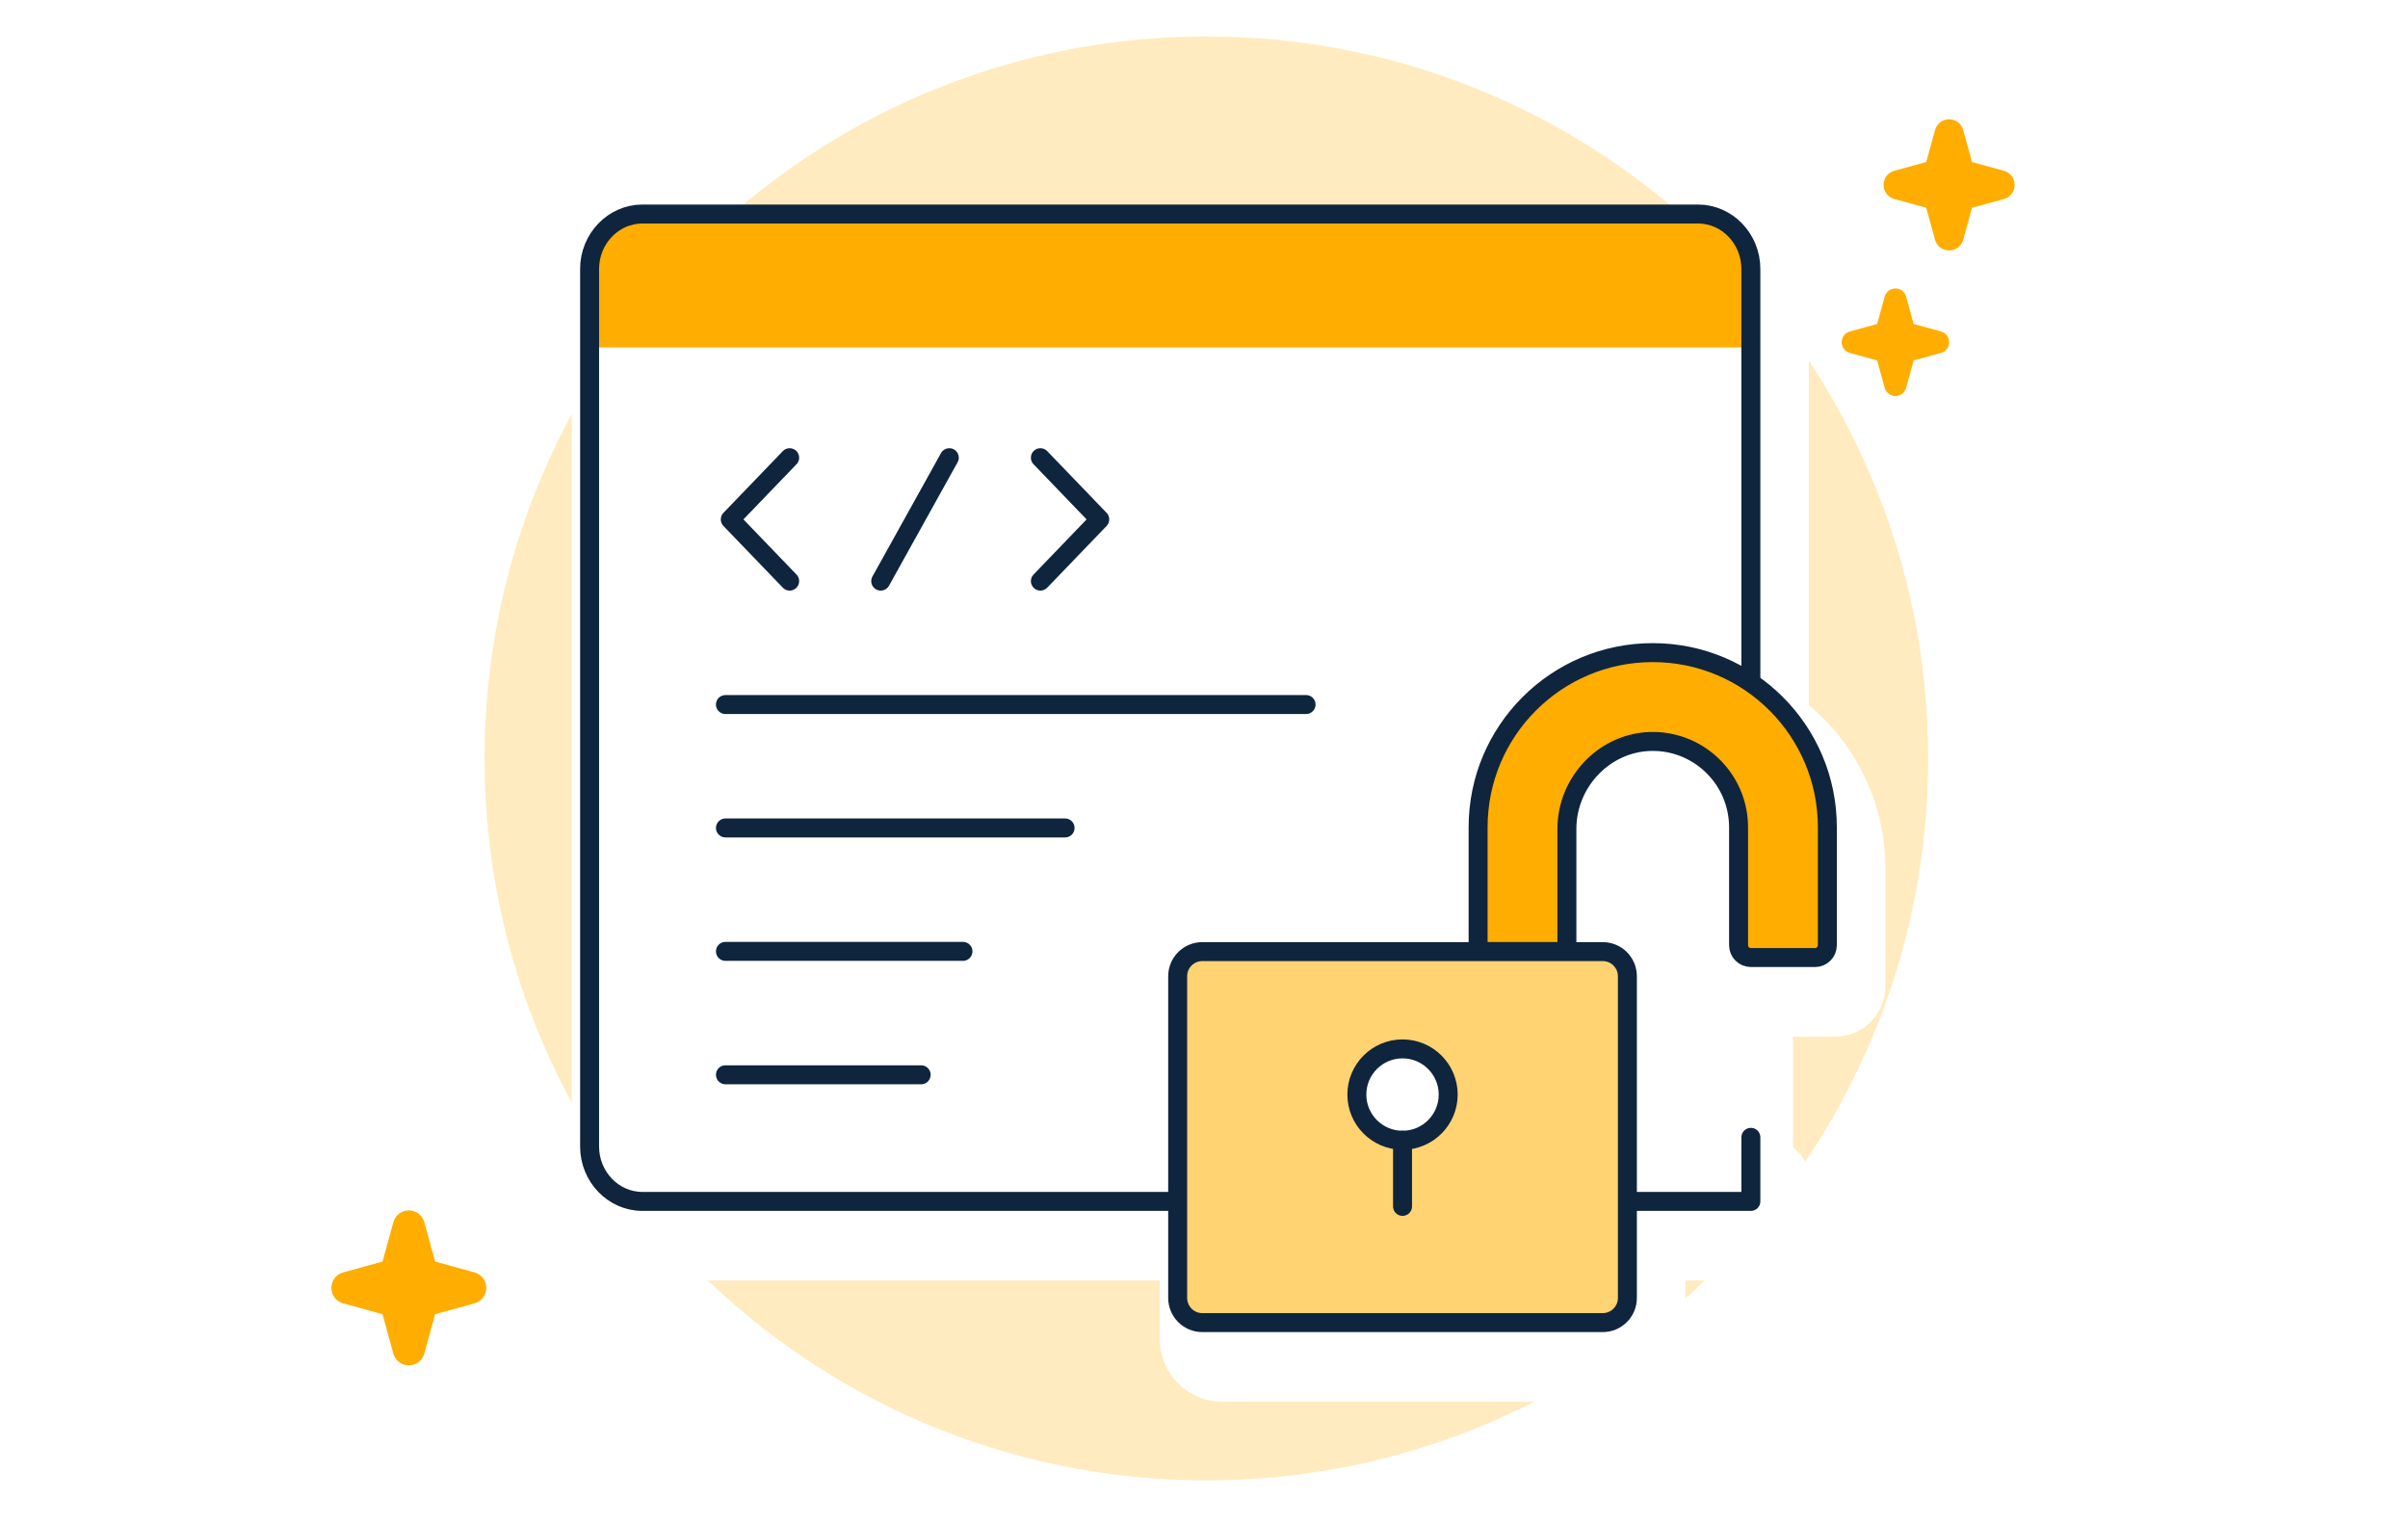 <?xml version="1.0" encoding="UTF-8"?> <svg xmlns="http://www.w3.org/2000/svg" width="254" height="161" viewBox="0 0 254 161" fill="none"><g clip-path="url(#clip0_193_9864)"><rect width="253" height="160" transform="translate(0.75 0.106)" fill="white"></rect><path d="M0.75 7.98C0.75 3.562 4.332 -0.02 8.75 -0.02H245.75C250.168 -0.02 253.75 3.562 253.75 7.98V151.98C253.75 156.399 250.168 159.98 245.75 159.98H8.75C4.332 159.98 0.75 156.399 0.75 151.98V7.98Z" fill="white"></path><path d="M127.25 156.118C169.3 156.118 203.388 122.03 203.388 79.98C203.388 37.931 169.3 3.843 127.25 3.843C85.201 3.843 51.112 37.931 51.112 79.98C51.112 122.03 85.201 156.118 127.25 156.118Z" fill="#FFEBBF"></path><path d="M204.731 34.956L201.853 34.165L201.063 31.287C200.921 30.77 200.466 30.423 199.93 30.423C199.394 30.423 198.939 30.77 198.797 31.287L198.007 34.165L195.129 34.956C194.612 35.098 194.265 35.553 194.265 36.088C194.265 36.624 194.612 37.08 195.129 37.222L198.007 38.012L198.797 40.89C198.939 41.407 199.394 41.754 199.93 41.754C200.466 41.754 200.921 41.407 201.063 40.89L201.853 38.012L204.731 37.222C205.248 37.08 205.595 36.624 205.595 36.088C205.595 35.553 205.248 35.098 204.731 34.956Z" fill="#FFAD00"></path><path d="M211.377 18.012L208.008 17.087L207.082 13.718C206.896 13.04 206.299 12.584 205.596 12.584C204.892 12.584 204.295 13.04 204.109 13.718L203.183 17.087L199.814 18.012C199.136 18.198 198.681 18.796 198.681 19.499C198.681 20.202 199.136 20.8 199.814 20.986L203.183 21.912L204.109 25.28C204.295 25.959 204.892 26.414 205.596 26.414C206.299 26.414 206.896 25.959 207.082 25.281L208.008 21.912L211.377 20.986C212.055 20.8 212.51 20.202 212.51 19.499C212.51 18.796 212.055 18.199 211.377 18.012Z" fill="#FFAD00"></path><path d="M50.046 134.186L45.896 133.046L44.757 128.896C44.552 128.151 43.895 127.651 43.123 127.651H43.123C42.35 127.652 41.694 128.152 41.489 128.896L40.349 133.046L36.199 134.186C35.455 134.391 34.954 135.047 34.954 135.819C34.954 136.592 35.454 137.248 36.199 137.453L40.349 138.593L41.489 142.742C41.694 143.487 42.35 143.988 43.123 143.988H43.123C43.895 143.988 44.552 143.488 44.757 142.742L45.896 138.593L50.046 137.453C50.791 137.248 51.292 136.592 51.291 135.819C51.291 135.047 50.791 134.39 50.046 134.186Z" fill="#FFAD00"></path><g filter="url(#filter0_d_193_9864)"><path d="M179.232 21.911C182.882 21.911 185.8 24.999 185.8 28.696V71.825C190.688 75.352 193.87 81.096 193.87 87.584V100.022C193.87 101.292 192.841 102.321 191.571 102.321H184.803C184.568 102.321 184.341 102.285 184.128 102.22V119.542C184.306 119.38 184.541 119.281 184.8 119.281C185.352 119.281 185.8 119.729 185.8 120.281V127.04C185.8 127.592 185.352 128.04 184.8 128.04H172.778V137.222C172.778 139.208 171.168 140.819 169.182 140.819H126.939C124.953 140.819 123.342 139.208 123.342 137.222V128.04H67.877C67.613 128.04 67.354 128.021 67.099 127.99H66.488L66.193 127.812C65.042 127.496 64.018 126.866 63.208 126.018L62.309 125.477V124.839C61.675 123.793 61.309 122.563 61.309 121.255V28.696C61.309 24.999 64.227 21.911 67.877 21.911H179.232ZM95.743 36.977H183.8V36.976H95.743V36.977Z" fill="white"></path><path d="M179.232 21.911L179.233 18.911H179.232V21.911ZM185.8 28.696H188.8V28.696L185.8 28.696ZM185.8 71.825H182.8C182.8 72.789 183.263 73.694 184.045 74.258L185.8 71.825ZM193.87 87.584H196.87V87.584L193.87 87.584ZM193.87 100.022L196.87 100.023V100.022H193.87ZM184.803 102.321L184.802 105.321H184.803V102.321ZM184.128 102.22L185.009 99.352C184.099 99.073 183.11 99.241 182.345 99.807C181.58 100.373 181.128 101.268 181.128 102.22H184.128ZM184.128 119.542H181.128C181.128 120.73 181.828 121.805 182.915 122.286C184.001 122.766 185.268 122.56 186.146 121.761L184.128 119.542ZM184.8 119.281L184.8 116.281H184.799L184.8 119.281ZM185.8 120.281H188.8V120.28L185.8 120.281ZM185.8 127.04L188.8 127.041V127.04H185.8ZM184.8 128.04V131.04H184.8L184.8 128.04ZM172.778 128.04V125.04C171.121 125.04 169.778 126.383 169.778 128.04H172.778ZM172.778 137.222L175.778 137.222V137.222H172.778ZM169.182 140.819V143.819H169.182L169.182 140.819ZM126.939 140.819L126.939 143.819H126.939V140.819ZM123.342 137.222H120.342V137.222L123.342 137.222ZM123.342 128.04H126.342C126.342 126.383 124.999 125.04 123.342 125.04V128.04ZM67.099 127.99L67.463 125.013C67.343 124.998 67.221 124.99 67.099 124.99V127.99ZM66.488 127.99L64.94 130.56C65.407 130.841 65.943 130.99 66.488 130.99V127.99ZM66.193 127.812L67.742 125.243C67.507 125.101 67.253 124.992 66.988 124.92L66.193 127.812ZM63.208 126.018L65.378 123.946C65.193 123.753 64.984 123.585 64.754 123.447L63.208 126.018ZM62.309 125.477H59.309C59.309 126.529 59.86 127.505 60.762 128.047L62.309 125.477ZM62.309 124.839H65.309C65.309 124.291 65.158 123.753 64.874 123.284L62.309 124.839ZM61.309 121.255H58.309V121.255L61.309 121.255ZM61.309 28.696L58.309 28.696V28.696H61.309ZM95.743 36.977H92.743C92.743 38.633 94.086 39.977 95.743 39.977V36.977ZM183.8 36.977V39.977C185.457 39.977 186.8 38.633 186.8 36.977H183.8ZM183.8 36.976H186.8C186.8 35.319 185.457 33.976 183.8 33.976V36.976ZM95.743 36.976V33.976C94.086 33.976 92.743 35.319 92.743 36.976H95.743ZM179.232 21.911L179.232 24.911C181.113 24.911 182.8 26.542 182.8 28.696L185.8 28.696L188.8 28.696C188.8 23.457 184.652 18.911 179.233 18.911L179.232 21.911ZM185.8 28.696H182.8V71.825H185.8H188.8V28.696H185.8ZM185.8 71.825L184.045 74.258C188.185 77.245 190.87 82.101 190.87 87.584L193.87 87.584L196.87 87.584C196.87 80.091 193.191 73.459 187.555 69.392L185.8 71.825ZM193.87 87.584H190.87V100.022H193.87H196.87V87.584H193.87ZM193.87 100.022L190.87 100.022C190.87 99.635 191.183 99.321 191.571 99.321V102.321V105.321C194.498 105.321 196.869 102.948 196.87 100.023L193.87 100.022ZM191.571 102.321V99.321H184.803V102.321V105.321H191.571V102.321ZM184.803 102.321L184.803 99.321C184.876 99.321 184.946 99.333 185.009 99.352L184.128 102.22L183.247 105.088C183.737 105.238 184.26 105.321 184.802 105.321L184.803 102.321ZM184.128 102.22H181.128V119.542H184.128H187.128V102.22H184.128ZM184.128 119.542L186.146 121.761C185.799 122.077 185.324 122.281 184.801 122.281L184.8 119.281L184.799 116.281C183.758 116.282 182.812 116.683 182.109 117.323L184.128 119.542ZM184.8 119.281L184.799 122.281C183.695 122.281 182.8 121.386 182.8 120.282L185.8 120.281L188.8 120.28C188.799 118.072 187.009 116.282 184.8 116.281L184.8 119.281ZM185.8 120.281H182.8V127.04H185.8H188.8V120.281H185.8ZM185.8 127.04L182.8 127.039C182.8 125.935 183.695 125.04 184.799 125.04L184.8 128.04L184.8 131.04C187.009 131.04 188.799 129.249 188.8 127.041L185.8 127.04ZM184.8 128.04V125.04H172.778V128.04V131.04H184.8V128.04ZM172.778 128.04H169.778V137.222H172.778H175.778V128.04H172.778ZM172.778 137.222L169.778 137.222C169.778 137.552 169.511 137.819 169.181 137.819L169.182 140.819L169.182 143.819C172.826 143.819 175.778 140.865 175.778 137.222L172.778 137.222ZM169.182 140.819V137.819H126.939V140.819V143.819H169.182V140.819ZM126.939 140.819L126.94 137.819C126.609 137.819 126.342 137.551 126.342 137.222L123.342 137.222L120.342 137.222C120.342 140.865 123.296 143.819 126.939 143.819L126.939 140.819ZM123.342 137.222H126.342V128.04H123.342H120.342V137.222H123.342ZM123.342 128.04V125.04H67.877V128.04V131.04H123.342V128.04ZM67.877 128.04V125.04C67.754 125.04 67.617 125.031 67.463 125.013L67.099 127.99L66.734 130.968C67.09 131.012 67.473 131.04 67.877 131.04V128.04ZM67.099 127.99V124.99H66.488V127.99V130.99H67.099V127.99ZM66.488 127.99L68.037 125.421L67.742 125.243L66.193 127.812L64.645 130.382L64.94 130.56L66.488 127.99ZM66.193 127.812L66.988 124.92C66.384 124.754 65.828 124.418 65.378 123.946L63.208 126.018L61.038 128.089C62.207 129.314 63.701 130.239 65.399 130.705L66.193 127.812ZM63.208 126.018L64.754 123.447L63.855 122.906L62.309 125.477L60.762 128.047L61.662 128.588L63.208 126.018ZM62.309 125.477H65.309V124.839H62.309H59.309V125.477H62.309ZM62.309 124.839L64.874 123.284C64.516 122.693 64.309 121.997 64.309 121.255L61.309 121.255L58.309 121.255C58.309 123.128 58.834 124.894 59.743 126.393L62.309 124.839ZM61.309 121.255H64.309V28.696H61.309H58.309V121.255H61.309ZM61.309 28.696L64.309 28.696C64.309 26.542 65.995 24.911 67.877 24.911V21.911V18.911C62.458 18.911 58.309 23.456 58.309 28.696L61.309 28.696ZM67.877 21.911V24.911H179.232V21.911V18.911H67.877V21.911ZM95.743 36.977V39.977H183.8V36.977V33.977H95.743V36.977ZM183.8 36.977H186.8V36.976H183.8H180.8V36.977H183.8ZM183.8 36.976V33.976H95.743V36.976V39.976H183.8V36.976ZM95.743 36.976H92.743V36.977H95.743H98.743V36.976H95.743Z" fill="white"></path></g><path d="M95.626 127.651V32.123H64.281H62.191V125.137L66.37 127.651H95.626Z" fill="white"></path><path d="M94.924 36.638V38.982V125.723H101.957H184.01V38.982V36.638H94.924Z" fill="white"></path><path d="M184.037 36.635H62.192V24.914L68.962 22.569H181.781L184.037 27.258V36.635Z" fill="#FFAD00"></path><path d="M184.684 119.942V126.7H67.76C64.698 126.7 62.192 124.097 62.192 120.915V28.356C62.192 25.175 64.698 22.571 67.76 22.571H179.116C182.178 22.571 184.684 25.175 184.684 28.356V76.823V88.245" stroke="#0F243D" stroke-width="2" stroke-miterlimit="22.926" stroke-linecap="round" stroke-linejoin="round"></path><path d="M76.521 74.3H137.766" stroke="#0F243D" stroke-width="2" stroke-miterlimit="22.926" stroke-linecap="round" stroke-linejoin="round"></path><path d="M76.521 87.315H112.346" stroke="#0F243D" stroke-width="2" stroke-miterlimit="22.926" stroke-linecap="round" stroke-linejoin="round"></path><path d="M76.521 100.331H101.575" stroke="#0F243D" stroke-width="2" stroke-miterlimit="22.926" stroke-linecap="round" stroke-linejoin="round"></path><path d="M76.521 113.347H97.165" stroke="#0F243D" stroke-width="2" stroke-miterlimit="22.926" stroke-linecap="round" stroke-linejoin="round"></path><path d="M100.134 48.267L92.901 61.283" stroke="#0F243D" stroke-width="2" stroke-miterlimit="22.926" stroke-linecap="round" stroke-linejoin="round"></path><path d="M83.295 61.283L77.031 54.775L83.295 48.267" stroke="#0F243D" stroke-width="2" stroke-miterlimit="22.926" stroke-linecap="round" stroke-linejoin="round"></path><path d="M109.741 61.283L116.004 54.775L109.741 48.267" stroke="#0F243D" stroke-width="2" stroke-miterlimit="22.926" stroke-linecap="round" stroke-linejoin="round"></path><path d="M165.279 87.424V100.354H155.913V87.244C155.913 77.071 164.16 68.824 174.333 68.824C184.506 68.824 192.753 77.071 192.753 87.244V99.682C192.753 100.399 192.172 100.981 191.454 100.981H184.686C183.969 100.981 183.387 100.399 183.387 99.682V87.244C183.387 82.304 179.41 78.275 174.49 78.192C169.424 78.106 165.279 82.359 165.279 87.424Z" fill="#FFAD00" stroke="#0F243D" stroke-width="2" stroke-miterlimit="10" stroke-linecap="round" stroke-linejoin="round"></path><path d="M124.223 125.789V136.882C124.223 138.317 125.386 139.48 126.821 139.48H169.063C170.497 139.48 171.66 138.317 171.66 136.882V102.952C171.66 101.518 170.497 100.355 169.063 100.355H126.821C125.386 100.355 124.223 101.518 124.223 102.952V117.365" fill="#FFD272"></path><path d="M124.223 125.789V136.882C124.223 138.317 125.386 139.48 126.821 139.48H169.063C170.497 139.48 171.66 138.317 171.66 136.882V102.952C171.66 101.518 170.497 100.355 169.063 100.355H126.821C125.386 100.355 124.223 101.518 124.223 102.952V117.365V125.789Z" stroke="#0F243D" stroke-width="2" stroke-miterlimit="10" stroke-linecap="round" stroke-linejoin="round"></path><path d="M147.941 120.249C150.601 120.249 152.758 118.093 152.758 115.432C152.758 112.772 150.601 110.615 147.941 110.615C145.281 110.615 143.124 112.772 143.124 115.432C143.124 118.093 145.281 120.249 147.941 120.249Z" fill="white" stroke="#0F243D" stroke-width="2" stroke-miterlimit="10" stroke-linecap="round" stroke-linejoin="round"></path><path d="M147.942 120.248V127.224" stroke="#0F243D" stroke-width="2" stroke-miterlimit="10" stroke-linecap="round" stroke-linejoin="round"></path></g><defs><filter id="filter0_d_193_9864" x="52.309" y="14.911" width="154.562" height="140.908" filterUnits="userSpaceOnUse" color-interpolation-filters="sRGB"><feFlood flood-opacity="0" result="BackgroundImageFix"></feFlood><feColorMatrix in="SourceAlpha" type="matrix" values="0 0 0 0 0 0 0 0 0 0 0 0 0 0 0 0 0 0 127 0" result="hardAlpha"></feColorMatrix><feOffset dx="2" dy="4"></feOffset><feGaussianBlur stdDeviation="4"></feGaussianBlur><feComposite in2="hardAlpha" operator="out"></feComposite><feColorMatrix type="matrix" values="0 0 0 0 0.647 0 0 0 0 0.647 0 0 0 0 0.647 0 0 0 0.4 0"></feColorMatrix><feBlend mode="normal" in2="BackgroundImageFix" result="effect1_dropShadow_193_9864"></feBlend><feBlend mode="normal" in="SourceGraphic" in2="effect1_dropShadow_193_9864" result="shape"></feBlend></filter><clipPath id="clip0_193_9864"><rect width="253" height="160" fill="white" transform="translate(0.75 0.106)"></rect></clipPath></defs></svg> 